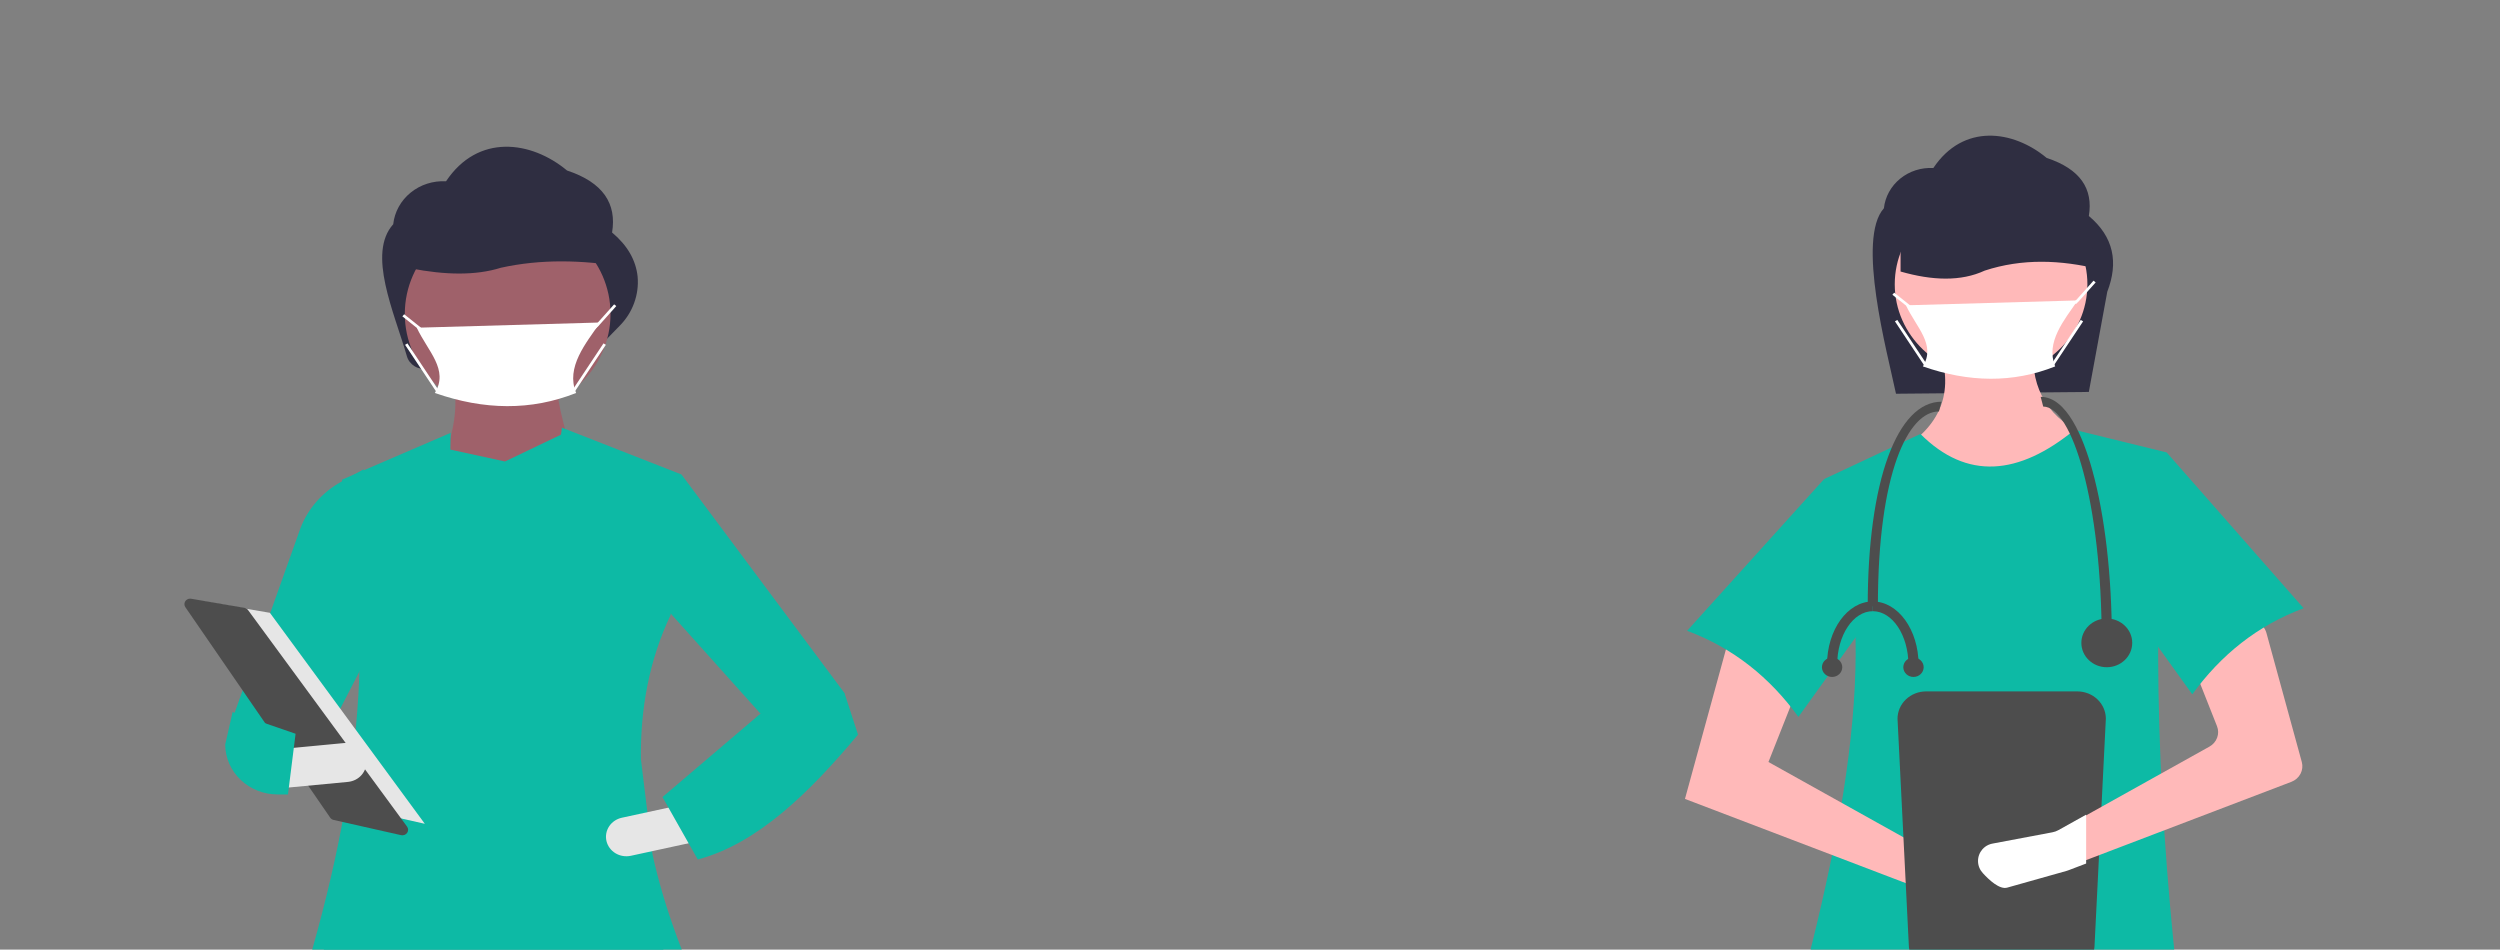 <?xml version="1.0" encoding="UTF-8"?> <svg xmlns="http://www.w3.org/2000/svg" width="129" height="49" viewBox="0 0 129 49" fill="none"><rect x="0" y="0" width="129" height="49" fill="#808080" stroke="none"/> <g clip-path="url(#clip0)"> <path d="M107.784 20.224L97.833 20.317C97.365 18.111 95.794 12.324 97.209 10.746C97.273 10.152 97.575 9.605 98.05 9.218C98.525 8.831 99.138 8.635 99.76 8.67V8.67C101.303 6.358 103.872 6.705 105.608 8.149C107.356 8.726 108.015 9.752 107.784 11.145C109.078 12.23 109.317 13.55 108.736 15.052L107.784 20.224Z" fill="#2F2E41"></path> <path d="M106.826 26.095L99.647 25.143L98.211 23.133C100.189 21.876 100.889 20.121 99.978 17.738L104.948 17.632C104.716 19.754 105.448 21.398 107.489 22.392L106.826 26.095Z" fill="#FFB9B9"></path> <path d="M102.739 19.431C105.485 19.431 107.71 17.299 107.71 14.67C107.71 12.041 105.485 9.91 102.739 9.91C99.994 9.91 97.769 12.041 97.769 14.67C97.769 17.299 99.994 19.431 102.739 19.431Z" fill="#FFB9B9"></path> <path d="M112.57 52.437L92.467 52.649C95.45 41.771 97.235 31.667 94.124 24.72L99.094 22.393C101.491 24.787 104.16 24.54 107.047 22.181L111.797 23.345C110.983 32.454 111.348 42.21 112.57 52.437Z" fill="#0DBAA5"></path> <path d="M86.944 41.224L99.426 45.984L102.216 46.77C102.341 46.805 102.472 46.816 102.601 46.801C102.731 46.787 102.855 46.747 102.968 46.685C103.081 46.624 103.18 46.541 103.258 46.441C103.337 46.342 103.394 46.228 103.425 46.107C103.481 45.895 103.456 45.672 103.355 45.475C103.254 45.279 103.085 45.124 102.876 45.036L99.978 44.186L91.252 39.319L93.075 34.717L89.264 32.76L86.944 41.224Z" fill="#FFB9B9"></path> <path d="M87.055 32.549C89.43 33.436 91.318 34.95 92.798 36.992L97.438 30.539L94.124 24.72L87.055 32.549Z" fill="#0DBAA5"></path> <path d="M108.341 13.898C106.324 13.4 104.341 13.332 102.412 13.963C101.184 14.533 99.709 14.481 98.069 14.011V9.262L106.925 9.488L108.341 13.898Z" fill="#2F2E41"></path> <path d="M99.384 35.676C98.994 35.677 98.62 35.825 98.344 36.09C98.068 36.354 97.913 36.712 97.912 37.086L98.493 48.736C98.494 49.11 98.649 49.468 98.925 49.733C99.201 49.997 99.575 50.146 99.965 50.146H106.609C106.999 50.146 107.373 49.997 107.649 49.733C107.925 49.468 108.081 49.11 108.081 48.736L108.662 37.086C108.662 36.712 108.506 36.354 108.231 36.09C107.955 35.825 107.58 35.677 107.19 35.676H99.384Z" fill="#4D4D4D"></path> <path d="M118.234 40.343L107.355 44.492L106.534 44.805C106.508 44.815 106.482 44.824 106.454 44.832L103.704 45.607C103.353 45.706 102.866 45.252 102.581 44.939C102.44 44.788 102.36 44.594 102.356 44.391C102.352 44.189 102.423 43.992 102.558 43.836C102.596 43.794 102.638 43.755 102.683 43.72C102.789 43.641 102.914 43.589 103.046 43.567L105.793 43.05C105.892 43.031 105.986 42.997 106.073 42.949L107.355 42.234L114.007 38.525C114.192 38.422 114.332 38.259 114.404 38.066C114.476 37.873 114.473 37.662 114.397 37.47L113.128 34.263C113.05 34.067 113.049 33.85 113.126 33.654C113.203 33.457 113.352 33.294 113.545 33.195L115.648 32.115C115.768 32.053 115.902 32.018 116.038 32.013C116.174 32.008 116.31 32.032 116.435 32.084C116.56 32.136 116.671 32.215 116.76 32.315C116.848 32.414 116.912 32.531 116.947 32.657L118.773 39.319C118.829 39.524 118.805 39.74 118.706 39.929C118.607 40.118 118.439 40.265 118.234 40.343V40.343Z" fill="#FFB9B9"></path> <path d="M118.866 31.384C116.491 32.272 114.602 33.786 113.122 35.828L108.483 29.374L111.797 23.344L118.866 31.384Z" fill="#0DBAA5"></path> <path d="M106.047 18.907C103.873 19.773 101.593 19.738 99.22 18.907C99.91 17.778 98.878 16.894 98.348 15.754L107.209 15.502C106.532 16.492 105.532 17.662 106.047 18.907Z" fill="white"></path> <path d="M107.116 15.69L107.013 15.592L107.158 15.453L108.026 14.482L108.136 14.573L107.265 15.547L107.116 15.69Z" fill="white"></path> <path d="M97.741 15.101L97.648 15.208L98.519 15.904L98.612 15.797L97.741 15.101Z" fill="white"></path> <path d="M107.366 16.508L105.84 18.804L105.963 18.878L107.489 16.583L107.366 16.508Z" fill="white"></path> <path d="M97.901 16.508L97.778 16.582L99.303 18.878L99.426 18.803L97.901 16.508Z" fill="white"></path> <path d="M107.645 42.037V44.558L106.729 44.907C106.7 44.918 106.671 44.927 106.64 44.937L103.57 45.802C103.178 45.912 102.635 45.406 102.317 45.056C102.16 44.888 102.07 44.671 102.066 44.445C102.061 44.219 102.141 43.999 102.291 43.825C102.333 43.778 102.38 43.735 102.43 43.696C102.549 43.608 102.688 43.549 102.836 43.525L105.902 42.947C106.012 42.926 106.118 42.889 106.215 42.835L107.645 42.037Z" fill="white"></path> <path d="M108.973 33.046H108.448C108.448 25.935 106.919 20.979 105.43 20.979L105.298 20.477C106.634 20.477 107.486 22.539 107.965 24.269C108.615 26.615 108.973 29.732 108.973 33.046Z" fill="#4D4D4D"></path> <path d="M96.899 31.287H96.374C96.374 24.774 97.913 20.728 100.18 20.728L100.049 21.231C98.481 21.231 96.899 24.34 96.899 31.287Z" fill="#4D4D4D"></path> <path d="M108.711 34.429C109.435 34.429 110.023 33.866 110.023 33.172C110.023 32.478 109.435 31.915 108.711 31.915C107.986 31.915 107.398 32.478 107.398 33.172C107.398 33.866 107.986 34.429 108.711 34.429Z" fill="#4D4D4D"></path> <path d="M94.799 34.303H94.274C94.274 32.501 95.334 31.035 96.636 31.035V31.538C95.623 31.538 94.799 32.779 94.799 34.303Z" fill="#4D4D4D"></path> <path d="M98.999 34.303H98.474C98.474 32.779 97.65 31.538 96.636 31.538V31.035C97.939 31.035 98.999 32.501 98.999 34.303Z" fill="#4D4D4D"></path> <path d="M98.736 34.931C99.026 34.931 99.261 34.706 99.261 34.429C99.261 34.151 99.026 33.926 98.736 33.926C98.446 33.926 98.211 34.151 98.211 34.429C98.211 34.706 98.446 34.931 98.736 34.931Z" fill="#4D4D4D"></path> <path d="M94.537 34.931C94.826 34.931 95.061 34.706 95.061 34.429C95.061 34.151 94.826 33.926 94.537 33.926C94.247 33.926 94.012 34.151 94.012 34.429C94.012 34.706 94.247 34.931 94.537 34.931Z" fill="#4D4D4D"></path> <path d="M31.272 17.532L22.053 19.027C21.825 19.065 21.591 19.02 21.396 18.901C21.201 18.783 21.058 18.599 20.997 18.386C20.33 16.083 18.938 13.079 20.29 11.571C20.359 10.937 20.68 10.352 21.188 9.94C21.695 9.527 22.35 9.317 23.015 9.355C24.662 6.885 27.405 7.256 29.259 8.798C31.125 9.415 31.829 10.511 31.583 11.997C32.389 12.673 32.811 13.434 32.901 14.27C32.943 14.735 32.881 15.203 32.719 15.643C32.558 16.084 32.3 16.486 31.963 16.823L31.272 17.532Z" fill="#2F2E41"></path> <path d="M29.839 24.484L22.692 24.081C23.392 22.541 23.672 21.059 23.392 19.652H28.718C28.706 20.732 29.267 22.601 29.839 24.484Z" fill="#9F616A"></path> <path d="M30.597 88.271L27.819 88.004L25.053 59.69L24.008 87.913L21.279 87.819L16.679 48.732H34.253L30.597 88.271Z" fill="#0DBAA5"></path> <path d="M26.196 21.281C29.127 21.281 31.503 19.005 31.503 16.198C31.503 13.39 29.127 11.114 26.196 11.114C23.264 11.114 20.888 13.39 20.888 16.198C20.888 19.005 23.264 21.281 26.196 21.281Z" fill="#9F616A"></path> <path d="M32.178 13.769C30.023 13.41 27.905 13.361 25.846 13.816C24.535 14.228 22.96 14.19 21.208 13.851V10.423L30.665 10.586L32.178 13.769Z" fill="#2F2E41"></path> <path d="M29.728 20.277C27.406 21.202 24.971 21.165 22.437 20.277C23.174 19.072 22.072 18.127 21.506 16.91L30.969 16.641C30.245 17.698 29.177 18.947 29.728 20.277Z" fill="white"></path> <path d="M20.855 16.216L20.762 16.323L21.692 17.066L21.785 16.959L20.855 16.216Z" fill="white"></path> <path d="M31.14 17.718L29.511 20.169L29.634 20.244L31.263 17.792L31.14 17.718Z" fill="white"></path> <path d="M21.024 17.718L20.902 17.793L22.531 20.244L22.653 20.169L21.024 17.718Z" fill="white"></path> <path d="M16.105 39.383L12.041 36.967L15.507 27.244C15.893 26.241 16.634 25.399 17.6 24.863L18.768 24.215L18.869 34.024L16.105 39.383Z" fill="#0DBAA5"></path> <path d="M33.672 44.105L33.071 39.172C33.039 36.569 33.501 34.051 34.604 31.732L35.164 24.484L28.998 22.068C28.979 22.188 28.963 22.308 28.945 22.429L26.055 23.813L23.237 23.199L23.252 22.336L17.646 24.752C19.5 33.007 18.489 41.579 15.301 51.704L22.686 53.638L22.748 50.242L29.329 49.791C29.397 50.893 29.452 51.976 29.483 53.034C33.197 54.344 33.325 54.322 36.709 52.447C35.361 49.733 34.294 46.91 33.672 44.105Z" fill="#0DBAA5"></path> <path d="M43.153 38.175L39.369 36.967L33.316 30.218L35.164 24.484L43.573 35.759L43.153 38.175Z" fill="#0DBAA5"></path> <path d="M31.294 43.399C31.356 43.66 31.523 43.886 31.759 44.028C31.994 44.17 32.279 44.217 32.551 44.159L35.763 43.462L35.299 41.498L32.087 42.195C31.815 42.254 31.579 42.414 31.43 42.64C31.282 42.866 31.233 43.139 31.294 43.399V43.399Z" fill="#E6E6E6"></path> <path d="M34.184 41.128L36.005 44.35C39.07 43.531 41.725 40.95 44.274 37.907L43.573 35.759L39.229 36.833L34.184 41.128Z" fill="#0DBAA5"></path> <path d="M10.429 31.023L13.927 31.621L21.921 42.508L17.674 41.551L10.429 31.023Z" fill="#E6E6E6"></path> <path d="M9.809 30.89C9.755 30.89 9.703 30.905 9.658 30.931C9.612 30.958 9.575 30.996 9.55 31.041C9.525 31.086 9.513 31.137 9.516 31.188C9.518 31.239 9.535 31.288 9.565 31.331L17.037 42.19C17.079 42.251 17.143 42.294 17.217 42.31L20.694 43.094C20.753 43.107 20.814 43.103 20.87 43.082C20.926 43.061 20.974 43.024 21.008 42.976C21.042 42.928 21.059 42.872 21.059 42.814C21.058 42.757 21.04 42.7 21.005 42.653L12.8 31.48C12.778 31.45 12.75 31.424 12.717 31.404C12.684 31.384 12.648 31.37 12.61 31.364L9.865 30.895C9.846 30.891 9.827 30.89 9.809 30.89Z" fill="#4D4D4D"></path> <path d="M14.47 38.654L14.678 40.657L17.955 40.346C18.232 40.319 18.488 40.189 18.664 39.982C18.841 39.776 18.925 39.51 18.897 39.245C18.87 38.979 18.733 38.735 18.517 38.565C18.302 38.396 18.025 38.316 17.747 38.342L14.47 38.654Z" fill="#E6E6E6"></path> <path d="M11.62 38.422C11.625 39.105 11.912 39.758 12.417 40.24C12.923 40.722 13.607 40.993 14.32 40.993H14.859L15.252 37.862L12.003 36.742L11.62 38.422Z" fill="#0DBAA5"></path> <path d="M30.71 16.987L30.607 16.889L30.762 16.74L31.689 15.704L31.8 15.794L30.869 16.835L30.71 16.987Z" fill="white"></path> </g> <defs> <clipPath id="clip0"> <rect width="129" height="49" fill="white"></rect> </clipPath> </defs> </svg> 